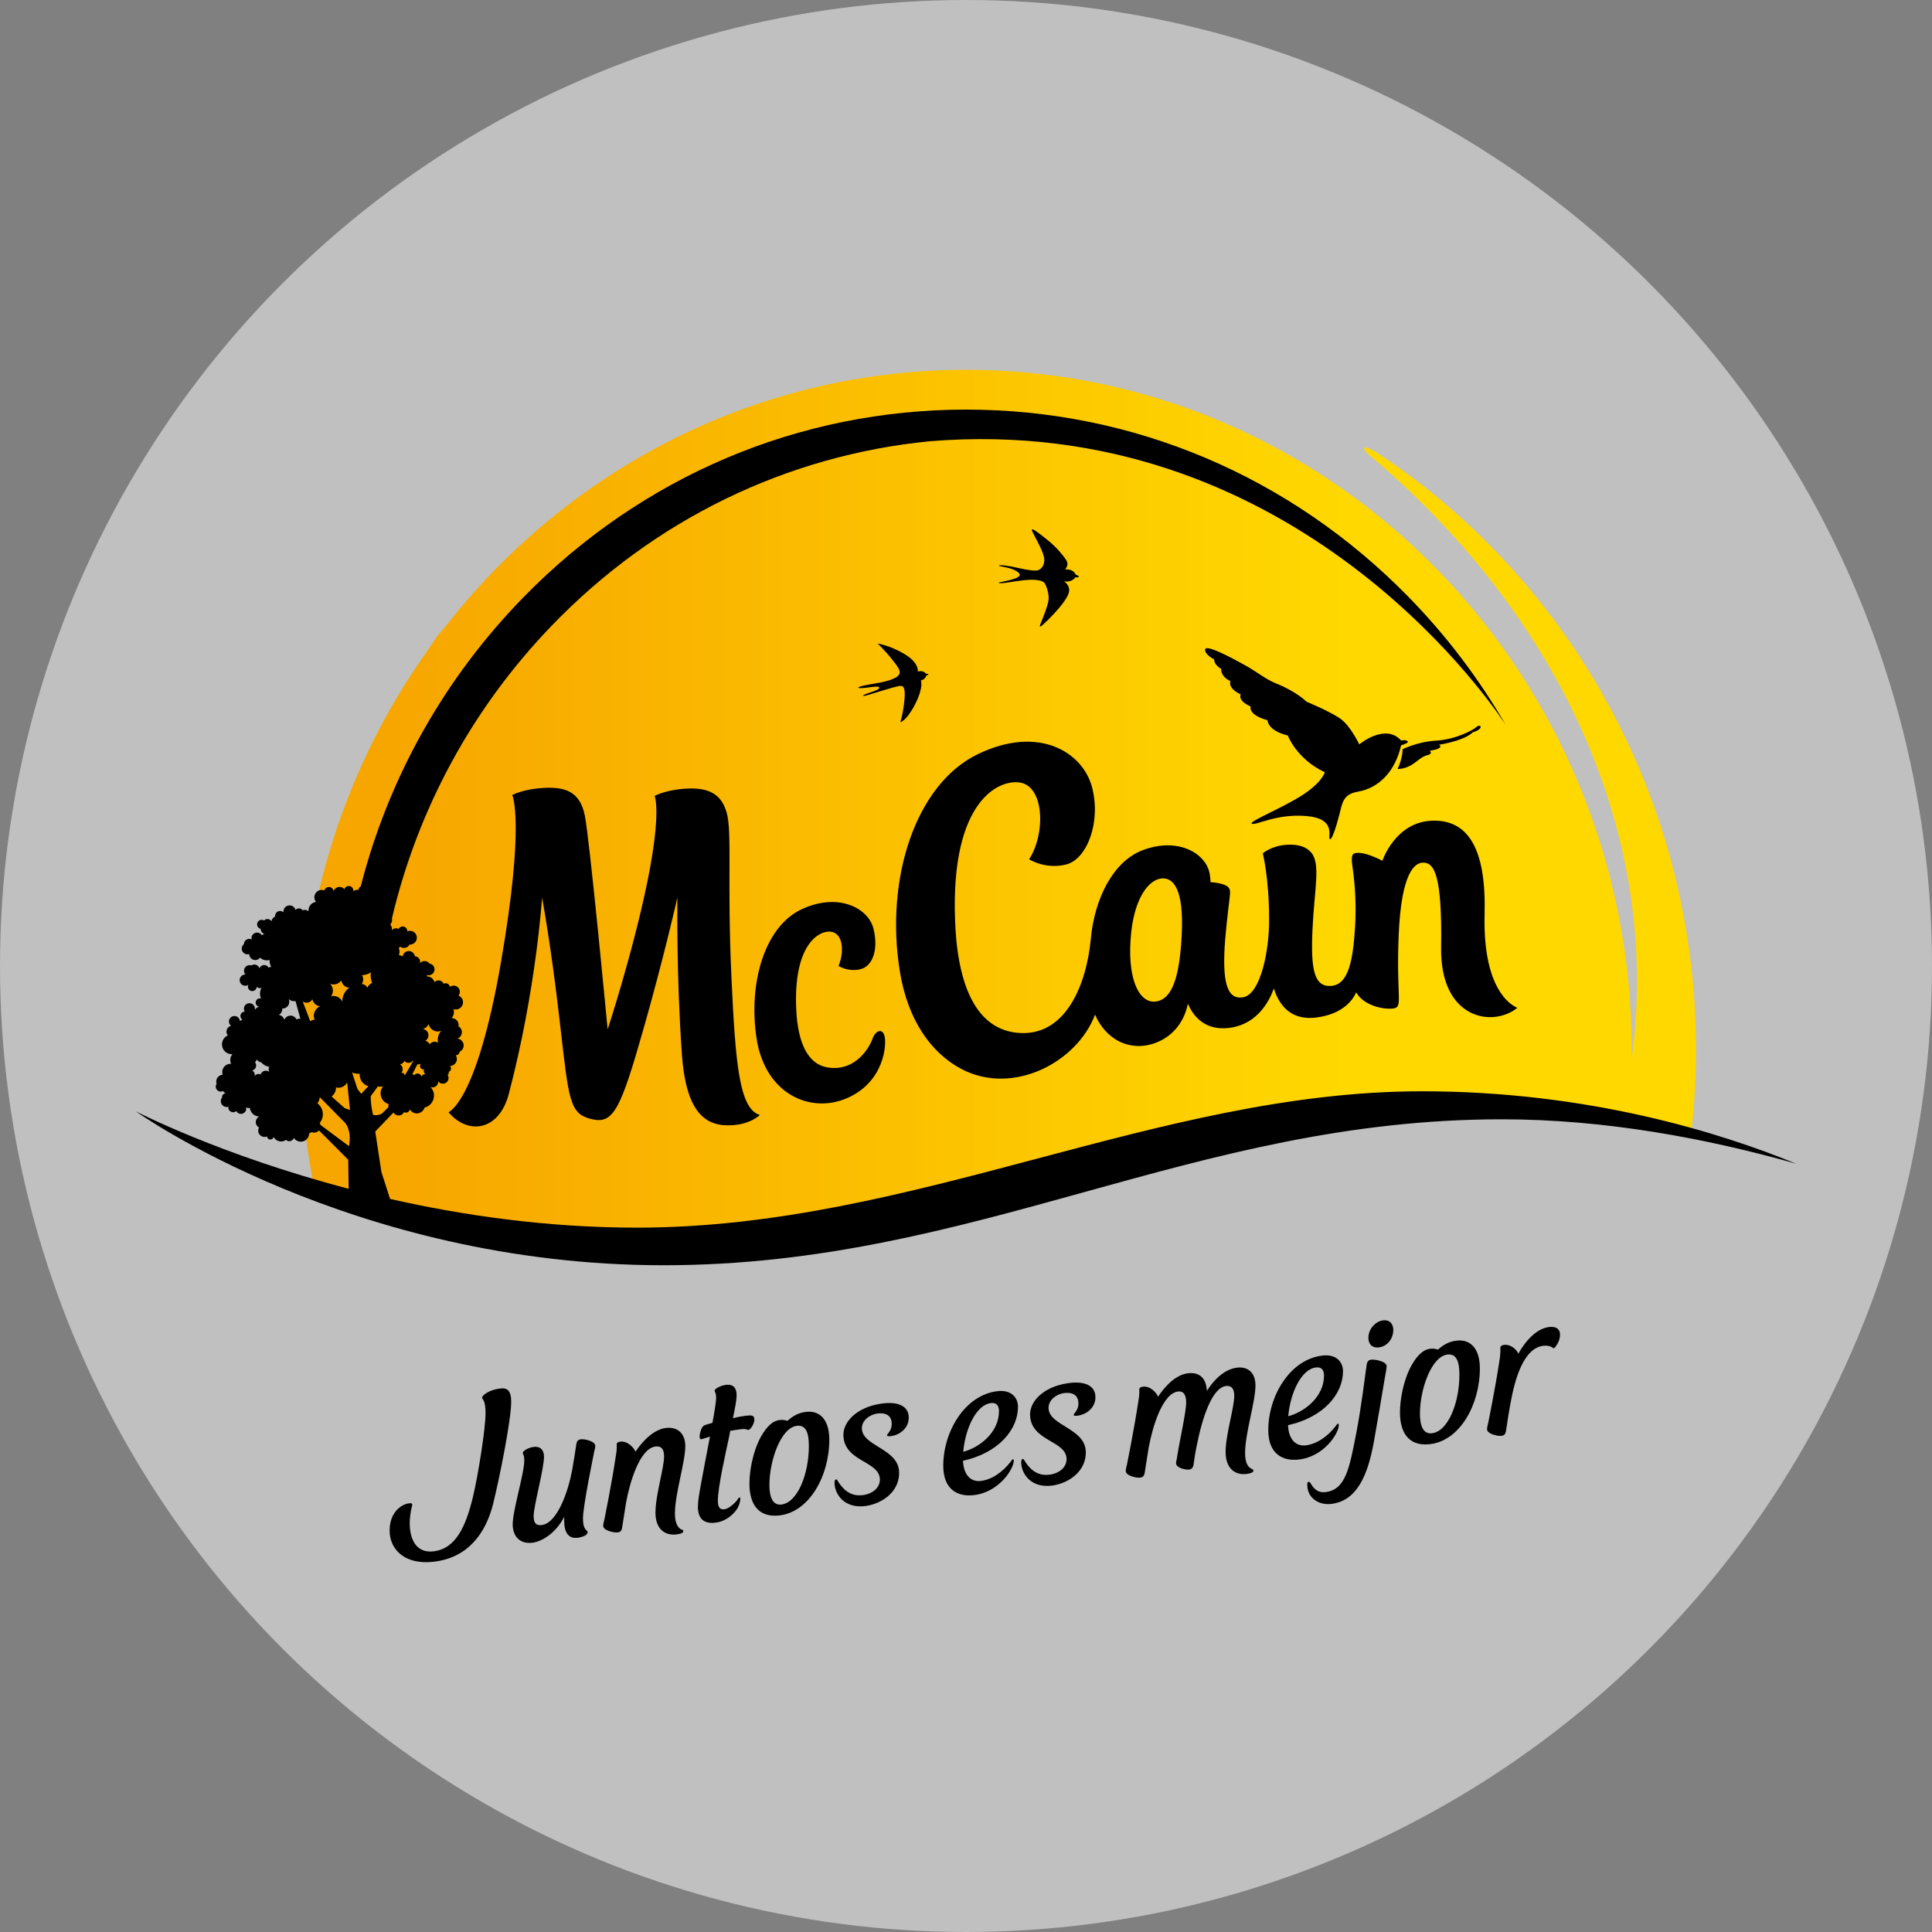 <?xml version="1.0" encoding="UTF-8"?>
<svg xmlns="http://www.w3.org/2000/svg" width="256" height="256" viewBox="0 0 256 256" fill="none">
  <rect x="0" y="0" width="256" height="256" fill="#808080" stroke="none"/>
  <g clip-path="url(#clip0_1113_35991)">
    <circle cx="128" cy="128" r="128" fill="white" fill-opacity="0.5"></circle>
    <g clip-path="url(#clip1_1113_35991)">
      <path d="M36.162 129.097C36.161 129.097 36.161 129.098 36.16 129.098C36.161 129.098 36.161 129.098 36.162 129.097Z" fill="white"></path>
      <path d="M182.839 60.242C180.407 58.646 179.937 59.183 182.279 61.011L182.278 61.013C206.717 81.961 220.24 110.887 216.199 140.358C216.197 140.376 216.193 140.393 216.191 140.41C216.197 139.995 216.207 139.58 216.207 139.164C216.207 89.368 176.724 49 128.02 49C99.565 49 74.263 62.784 58.138 84.172C58.406 83.742 58.677 83.314 58.952 82.89C58.103 84.052 57.281 85.236 56.483 86.438C46.011 101.266 39.835 119.476 39.835 139.164C39.835 145.858 40.551 152.38 41.906 158.658C53.098 162.842 69.143 167.125 87.93 167.125C108.638 167.125 126.398 162.203 143.573 157.442C160.701 152.694 178.412 147.786 198.987 147.786C206.945 147.786 215.344 148.642 224.074 150.33C224.45 147.082 224.669 143.783 224.714 140.44C225.169 106.922 208.424 77.264 182.839 60.242Z" fill="url(#paint0_linear_1113_35991)"></path>
      <path d="M119.009 90.924C118.358 91.05 115.796 91.859 115.008 92.093C114.221 92.327 114.111 92.159 114.922 91.888C115.734 91.618 116.58 91.34 116.51 91.115C116.44 90.89 115.94 90.982 114.722 91.133C113.504 91.284 113.346 91.073 114.609 90.808C115.879 90.542 117.562 90.395 118.634 89.806C119.707 89.216 119.156 88.573 118.141 87.296C117.206 86.119 116.286 85.269 116.286 85.269C116.286 85.269 117.96 85.523 119.902 86.695C121.843 87.868 121.613 88.984 121.613 88.984C121.613 88.984 122.297 88.754 122.68 89.259C122.68 89.259 122.986 89.277 123.02 89.364C123.054 89.45 122.748 89.496 122.748 89.496C122.748 89.496 122.645 90.02 122.015 90.168C122.015 90.168 122.435 90.981 121.276 93.274C120.128 95.546 119.294 95.7 119.294 95.7C119.294 95.7 119.682 94.55 119.845 92.719C120.009 90.894 119.66 90.797 119.009 90.924ZM185.655 98.114C183.536 95.773 180.113 98.632 180.113 98.632C180.113 98.632 178.99 96.269 177.701 95.3C176.411 94.331 173.124 92.98 173.124 92.98C173.124 92.98 171.806 91.636 169.052 90.543C167.711 90.011 166.639 89.069 164.868 88.086C163.097 87.103 159.822 85.366 159.692 86.04C159.56 86.713 160.882 87.369 160.882 87.369C160.882 87.369 160.803 88.041 161.818 88.637C161.818 88.637 161.667 89.604 163.042 90.258C163.042 90.258 162.584 91.144 164.395 92.01C164.395 92.01 163.93 92.837 165.719 93.614C165.719 93.614 165.293 94.7 167.956 95.436C167.956 95.436 167.91 96.787 170.646 97.463C170.646 97.463 171.765 100.54 175.541 102.33C175.541 102.33 175.196 103.722 172.334 105.507C169.58 107.225 165.339 108.905 165.878 109.145C166.464 109.406 169.114 107.784 173.124 108.131C177.036 108.47 175.949 110.764 176.185 111.157C176.412 111.535 177.045 109.625 177.476 107.924C177.881 106.326 177.971 105.236 179.948 104.897C182.692 104.427 184.867 102.235 185.655 98.761C186.601 98.471 186.557 98.306 186.557 98.306C186.425 97.945 185.655 98.114 185.655 98.114ZM132.338 77.246C132.565 77.371 133.793 77.142 134.307 77.066C135.282 76.923 136.161 76.788 137.056 76.83C137.422 76.848 138.097 76.933 138.375 77.207C138.535 77.364 139.045 78.57 138.939 79.487C138.834 80.403 138.039 82.217 137.854 82.714C137.669 83.211 137.803 83.191 138.889 82.115C139.975 81.038 141.521 79.335 141.661 78.358C141.743 77.785 141.419 77.362 141.016 77.024C142.049 77.216 142.517 76.486 142.517 76.486C142.517 76.486 142.967 76.555 142.955 76.418C142.943 76.281 142.523 76.124 142.523 76.124C142.137 75.289 141.157 75.467 141.157 75.467C141.631 74.712 141.524 74.48 140.846 73.618C140.161 72.748 139.457 72.032 138.045 70.95C136.634 69.87 136.484 69.888 137.006 70.87C137.527 71.851 138.313 73.3 138.368 74.056C138.425 74.812 138.069 75.398 137.509 75.567C137.223 75.645 136.41 75.607 134.902 75.254C133.393 74.9 132.378 74.832 132.37 74.954C132.362 75.077 134.486 75.2 135.06 76.008C135.606 76.777 132.086 77.108 132.338 77.246ZM195.124 97.049C196.736 96.554 196.204 95.827 195.627 96.338C195.051 96.849 192.754 97.992 190.31 98.136C187.756 98.288 185.849 99.281 185.849 99.281C185.849 99.281 185.871 100.427 185.193 101.884C185.193 101.884 186.001 101.954 186.95 101.407C187.786 100.923 188.332 100.25 189.131 100.068C189.93 99.886 189.454 99.477 189.454 99.477C191.552 99.155 190.679 98.674 190.679 98.674C190.679 98.674 191.71 98.552 193.107 98.1C194.698 97.584 195.124 97.049 195.124 97.049ZM238 154.197C226.131 150.835 212.673 148.313 198.987 148.313C157.887 148.313 129.396 167.652 87.93 167.652C46.465 167.652 18 147.259 18 147.259C18 147.259 29.132 153.041 46.199 157.521L46.14 153.668L42.271 149.79C42.114 149.965 41.889 150.078 41.636 150.078C41.518 150.078 41.407 150.054 41.304 150.011C41.202 150.086 41.087 150.142 40.965 150.18C40.961 150.785 40.467 151.275 39.858 151.275C39.477 151.275 39.14 151.083 38.941 150.791C38.851 151.038 38.616 151.217 38.336 151.217C38.163 151.217 38.008 151.148 37.892 151.038C37.709 151.171 37.486 151.251 37.243 151.251C36.815 151.251 36.449 151.007 36.265 150.654C36.21 150.849 36.038 150.995 35.824 150.995C35.586 150.995 35.397 150.815 35.368 150.586C35.27 150.626 35.163 150.65 35.05 150.65C34.586 150.65 34.209 150.275 34.209 149.813C34.209 149.666 34.251 149.529 34.319 149.409C34.064 149.266 33.89 148.997 33.89 148.684C33.89 148.364 34.073 148.089 34.339 147.948C33.697 147.92 33.18 147.434 33.103 146.809C33.057 146.819 33.009 146.824 32.961 146.824C32.83 146.824 32.709 146.786 32.604 146.724C32.618 146.779 32.628 146.837 32.628 146.897C32.628 147.283 32.314 147.596 31.927 147.596C31.659 147.596 31.429 147.445 31.311 147.225C31.199 147.321 31.055 147.381 30.895 147.381C30.54 147.381 30.252 147.095 30.252 146.741C30.252 146.71 30.256 146.68 30.261 146.649C30.191 146.67 30.118 146.685 30.041 146.685C29.608 146.685 29.256 146.335 29.256 145.904C29.256 145.723 29.321 145.557 29.426 145.425C29.424 145.408 29.421 145.391 29.421 145.374C29.421 145.106 29.63 144.889 29.894 144.868C29.759 144.8 29.65 144.694 29.578 144.562C29.483 144.615 29.374 144.648 29.256 144.648C28.888 144.648 28.589 144.351 28.589 143.983C28.589 143.846 28.631 143.719 28.702 143.613C28.671 143.52 28.65 143.423 28.65 143.321C28.65 142.833 29.032 142.436 29.514 142.402C29.475 142.29 29.449 142.172 29.449 142.046C29.449 141.445 29.939 140.957 30.544 140.957C30.573 140.957 30.6 140.963 30.628 140.965C30.553 140.81 30.508 140.637 30.508 140.454C30.508 140.157 30.621 139.888 30.802 139.679C30.773 139.681 30.745 139.688 30.715 139.688C29.993 139.688 29.408 139.106 29.408 138.387C29.408 137.855 29.73 137.398 30.191 137.197C30.078 137.06 30.007 136.887 30.007 136.696C30.007 136.321 30.27 136.008 30.622 135.926C30.449 135.793 30.336 135.587 30.336 135.353C30.336 134.951 30.663 134.627 31.066 134.627C31.455 134.627 31.77 134.931 31.791 135.313C31.88 135.221 31.988 135.15 32.109 135.103C31.957 134.998 31.857 134.825 31.857 134.627C31.857 134.308 32.115 134.05 32.436 134.047C32.363 133.934 32.321 133.801 32.321 133.657C32.321 133.256 32.648 132.931 33.051 132.931C33.454 132.931 33.781 133.257 33.781 133.657C33.781 133.704 33.775 133.749 33.767 133.793C33.903 133.609 34.09 133.47 34.308 133.392C34.06 133.333 33.874 133.111 33.874 132.845C33.874 132.535 34.127 132.282 34.44 132.282C34.488 132.282 34.535 132.29 34.58 132.302C34.499 132.104 34.452 131.889 34.452 131.662C34.452 131.377 34.53 131.113 34.654 130.877C34.582 130.911 34.501 130.932 34.414 130.932C34.254 130.932 34.11 130.864 34.007 130.758C34.001 131.072 33.744 131.324 33.428 131.324C33.108 131.324 32.848 131.066 32.848 130.746C32.848 130.657 32.87 130.574 32.906 130.498C32.79 130.572 32.651 130.616 32.503 130.616C32.089 130.616 31.754 130.282 31.754 129.869C31.754 129.457 32.089 129.123 32.503 129.123C32.508 129.123 32.514 129.124 32.519 129.125C32.402 128.993 32.328 128.822 32.328 128.633C32.328 128.221 32.664 127.886 33.078 127.886C33.16 127.886 33.237 127.903 33.311 127.926C33.423 127.853 33.558 127.809 33.702 127.809C34.021 127.809 34.287 128.019 34.38 128.305C34.478 128.054 34.722 127.876 35.009 127.876C35.259 127.876 35.474 128.011 35.592 128.211C35.68 128.154 35.785 128.12 35.898 128.12C35.916 128.12 35.933 128.124 35.95 128.125C35.804 127.878 35.715 127.592 35.715 127.284C35.715 127.251 35.722 127.22 35.724 127.188C35.603 127.225 35.477 127.251 35.345 127.251C35.003 127.251 34.694 127.116 34.464 126.897C34.317 127.088 34.088 127.214 33.827 127.214C33.385 127.214 33.028 126.859 33.025 126.42C32.953 126.442 32.879 126.457 32.799 126.457C32.375 126.457 32.03 126.115 32.03 125.692C32.03 125.447 32.148 125.232 32.328 125.092C32.332 124.712 32.642 124.405 33.024 124.405C33.138 124.405 33.244 124.435 33.339 124.484C33.326 124.43 33.319 124.376 33.319 124.318C33.319 123.906 33.654 123.572 34.068 123.572C34.337 123.572 34.571 123.714 34.703 123.925C34.798 123.847 34.909 123.79 35.034 123.766C34.749 123.663 34.544 123.397 34.538 123.079C34.267 123.017 34.066 122.776 34.066 122.488C34.066 122.152 34.34 121.88 34.678 121.88C34.794 121.88 34.902 121.914 34.995 121.971C35.106 121.852 35.264 121.777 35.441 121.777C35.662 121.777 35.855 121.896 35.962 122.071C36.021 121.789 36.208 121.557 36.458 121.43C36.456 121.409 36.452 121.389 36.452 121.367C36.452 121.004 36.748 120.709 37.113 120.709C37.29 120.709 37.451 120.779 37.57 120.892C37.565 120.855 37.558 120.818 37.558 120.779C37.558 120.332 37.922 119.969 38.371 119.969C38.749 119.969 39.063 120.225 39.155 120.572C39.267 120.447 39.429 120.367 39.61 120.367C39.813 120.367 39.992 120.466 40.104 120.618C40.19 120.586 40.283 120.565 40.38 120.565C40.576 120.565 40.753 120.638 40.89 120.756C40.885 120.715 40.877 120.673 40.877 120.63C40.877 120.051 41.314 119.579 41.876 119.509C41.662 119.245 41.589 118.878 41.722 118.538C41.918 118.036 42.48 117.789 42.978 117.986C43.057 117.727 43.297 117.538 43.584 117.538C43.896 117.538 44.154 117.763 44.209 118.058C44.335 117.745 44.642 117.525 45.002 117.525C45.255 117.525 45.481 117.637 45.638 117.812C45.72 117.573 45.946 117.4 46.214 117.4C46.551 117.4 46.825 117.672 46.825 118.008C46.825 118.044 46.82 118.077 46.814 118.111C46.967 117.979 47.163 117.897 47.382 117.897C47.425 117.897 47.466 117.904 47.508 117.91C47.509 117.709 47.627 117.538 47.797 117.455C51.486 103.077 58.843 89.896 69.393 79.109C85.057 63.093 105.878 54.273 128.02 54.273C150.163 54.273 170.985 63.093 186.65 79.109C191.69 84.263 195.999 89.966 199.531 96.081C199.458 95.966 199.381 95.854 199.307 95.739C196.681 91.803 170.55 54.597 123.213 58.466C104.229 60.327 86.649 68.85 73.099 82.911C62.59 93.817 55.376 107.155 51.94 121.664C51.952 121.726 51.96 121.79 51.96 121.856C51.96 122.08 51.881 122.282 51.758 122.45C51.75 122.483 51.743 122.515 51.736 122.548C51.856 122.691 51.932 122.871 51.932 123.072C51.932 123.141 51.92 123.207 51.905 123.271C52.038 123.106 52.24 122.998 52.471 122.998C52.595 122.998 52.71 123.032 52.813 123.086C52.917 122.895 53.119 122.764 53.353 122.764C53.695 122.764 53.972 123.04 53.972 123.379C53.972 123.388 53.97 123.397 53.969 123.407C54.076 123.363 54.193 123.338 54.316 123.338C54.823 123.338 55.233 123.746 55.233 124.251C55.233 124.756 54.822 125.164 54.316 125.164C54.297 125.164 54.281 125.16 54.264 125.159C54.129 125.425 53.855 125.61 53.536 125.61C53.352 125.61 53.184 125.548 53.048 125.445C52.989 125.51 52.917 125.561 52.836 125.596C52.902 125.76 52.941 125.939 52.941 126.126C52.941 126.286 52.908 126.437 52.859 126.582C53.042 126.585 53.211 126.634 53.362 126.714C53.418 126.321 53.755 126.017 54.166 126.017C54.576 126.017 54.912 126.32 54.969 126.712C55.361 126.732 55.675 127.052 55.675 127.449C55.675 127.51 55.665 127.57 55.651 127.627C55.797 127.455 56.011 127.344 56.255 127.344C56.521 127.344 56.755 127.475 56.899 127.675C57.281 127.728 57.577 128.051 57.577 128.447C57.577 128.878 57.225 129.229 56.791 129.229C56.717 129.229 56.645 129.216 56.577 129.196C56.574 129.258 56.568 129.32 56.554 129.379C56.563 129.379 56.571 129.377 56.578 129.377C57.054 129.377 57.451 129.702 57.567 130.139C57.702 129.997 57.893 129.907 58.105 129.907C58.41 129.907 58.671 130.091 58.786 130.353C58.867 130.31 58.957 130.284 59.053 130.284C59.339 130.284 59.573 130.492 59.614 130.765C59.753 130.661 59.923 130.597 60.108 130.597C60.564 130.597 60.934 130.965 60.934 131.419C60.934 131.61 60.865 131.783 60.756 131.924C61.106 132.066 61.353 132.407 61.353 132.807C61.353 133.335 60.924 133.762 60.394 133.762C60.286 133.762 60.185 133.741 60.088 133.708C60.126 133.828 60.152 133.953 60.152 134.086C60.152 134.402 60.032 134.687 59.841 134.909C59.846 134.909 59.851 134.907 59.857 134.907C60.364 134.907 60.774 135.316 60.774 135.819C60.774 135.878 60.767 135.934 60.757 135.99C61.023 136.15 61.202 136.437 61.202 136.769C61.202 137.159 60.953 137.491 60.606 137.62C61.073 137.662 61.44 138.049 61.44 138.524C61.44 138.893 61.22 139.209 60.904 139.353C60.889 139.619 60.67 139.83 60.4 139.83C60.396 139.83 60.392 139.829 60.387 139.829C60.482 139.974 60.538 140.145 60.538 140.329C60.538 140.828 60.136 141.232 59.636 141.243C59.714 141.332 59.762 141.446 59.762 141.572C59.762 141.78 59.636 141.958 59.455 142.035C59.464 142.069 59.476 142.102 59.476 142.139C59.476 142.262 59.41 142.368 59.316 142.434C59.392 142.551 59.436 142.689 59.436 142.839C59.436 143.257 59.096 143.596 58.676 143.596C58.426 143.596 58.205 143.474 58.067 143.287C58.067 143.297 58.07 143.308 58.07 143.319C58.07 143.741 57.726 144.083 57.302 144.083C57.213 144.083 57.129 144.064 57.049 144.037C57.332 144.331 57.507 144.73 57.507 145.171C57.507 145.941 56.977 146.581 56.266 146.755C56.129 147.202 55.72 147.53 55.232 147.53C54.838 147.53 54.497 147.318 54.306 147.002C54.261 147.245 54.049 147.429 53.795 147.429C53.702 147.429 53.616 147.403 53.54 147.36C53.405 147.624 53.134 147.807 52.819 147.807C52.531 147.807 52.28 147.656 52.135 147.429C52.131 147.428 52.128 147.427 52.124 147.426L49.722 149.933L50.539 155.296L51.686 158.864C61.335 161.052 72.493 162.67 84.395 162.67C121.128 162.67 153.3 144.601 188.424 144.601C210.536 144.599 228.054 150.112 238 154.197ZM56.041 136.357C56.454 136.406 56.776 136.757 56.776 137.187C56.776 137.491 56.615 137.754 56.374 137.901C56.612 137.985 56.812 138.146 56.944 138.359C57.09 138.16 57.323 138.029 57.588 138.029C57.76 138.029 57.919 138.085 58.049 138.178C58.02 138.048 58.003 137.914 58.003 137.776C58.003 137.323 58.172 136.913 58.443 136.592C58.306 136.645 58.159 136.677 58.003 136.677C57.42 136.677 56.933 136.267 56.807 135.717C56.648 136.023 56.374 136.254 56.041 136.357ZM54.642 142.338C54.736 142.352 54.816 142.404 54.871 142.478C54.977 142.338 55.141 142.247 55.329 142.247C55.575 142.247 55.783 142.403 55.865 142.622C55.962 142.439 56.152 142.313 56.371 142.313C56.373 142.313 56.374 142.313 56.376 142.313C56.239 142.232 56.143 142.088 56.143 141.917C56.143 141.833 56.171 141.758 56.21 141.69C56.179 141.696 56.151 141.708 56.118 141.708C55.861 141.708 55.654 141.499 55.654 141.241C55.654 141.122 55.702 141.016 55.774 140.934C55.666 141.001 55.54 141.041 55.405 141.041C55.37 141.041 55.34 141.029 55.307 141.024C55.125 141.392 54.872 141.899 54.642 142.338ZM52.992 141.011C53.211 141.15 53.359 141.394 53.359 141.675C53.359 141.862 53.292 142.032 53.182 142.167C53.21 142.16 53.236 142.149 53.267 142.149C53.466 142.149 53.626 142.312 53.626 142.512C53.626 142.515 53.625 142.518 53.624 142.521L54.756 140.598C54.744 140.572 54.728 140.548 54.719 140.521C54.591 140.712 54.373 140.837 54.127 140.837C53.909 140.837 53.715 140.736 53.584 140.581C53.496 140.828 53.267 141.004 52.992 141.011ZM35.678 142.031C35.624 141.927 35.593 141.811 35.593 141.688C35.593 141.564 35.626 141.448 35.678 141.345C35.256 141.302 34.888 141.093 34.633 140.78C34.377 140.727 34.155 140.585 33.991 140.393C33.964 140.536 33.895 140.66 33.789 140.748C33.879 140.868 33.942 141.01 33.942 141.172C33.942 141.499 33.72 141.763 33.423 141.848C33.629 141.974 33.774 142.191 33.774 142.452C33.774 142.508 33.755 142.559 33.742 142.612C33.848 142.429 34.036 142.3 34.262 142.3C34.36 142.3 34.449 142.328 34.532 142.37C34.633 142.08 34.904 141.871 35.226 141.871C35.397 141.873 35.553 141.933 35.678 142.031ZM39.804 135.002L39.157 132.651C39.079 132.663 38.999 132.67 38.918 132.665C38.662 132.65 38.434 132.542 38.257 132.381C38.311 132.506 38.34 132.644 38.332 132.79C38.303 133.283 37.887 133.658 37.398 133.638C37.401 133.676 37.405 133.714 37.403 133.753C37.385 134.069 37.206 134.336 36.952 134.483C37.304 134.539 37.581 134.796 37.674 135.13C37.817 134.787 38.161 134.554 38.55 134.576C38.888 134.596 39.167 134.804 39.303 135.091C39.412 135.016 39.545 134.975 39.686 134.982C39.727 134.985 39.766 134.992 39.804 135.002ZM43.745 130.363C43.97 130.596 44.109 130.914 44.109 131.264C44.109 131.545 44.018 131.802 43.868 132.014C43.972 131.987 44.078 131.968 44.189 131.968C44.704 131.968 45.145 132.275 45.35 132.715C45.35 132.713 45.35 132.712 45.35 132.71C45.35 131.953 45.717 131.286 46.278 130.867C45.735 130.854 45.295 130.436 45.237 129.9C45.004 130.23 44.623 130.447 44.189 130.447C44.033 130.448 43.885 130.415 43.745 130.363ZM41.586 134.532C41.618 133.991 41.952 133.546 42.41 133.337C41.9 133.282 41.498 132.903 41.394 132.416C41.228 132.697 40.919 132.88 40.573 132.86C40.398 132.849 40.24 132.788 40.108 132.692L41.119 135.342C41.242 135.205 41.421 135.121 41.618 135.132C41.644 135.134 41.667 135.14 41.691 135.144C41.614 134.955 41.574 134.749 41.586 134.532ZM45.747 148.804L42.373 145.381C42.352 145.685 42.238 145.961 42.057 146.183C42.494 146.526 42.78 147.051 42.78 147.647C42.78 148.085 42.622 148.482 42.37 148.802C42.416 148.881 42.445 148.969 42.466 149.06L46.239 151.87C46.645 149.761 45.747 148.804 45.747 148.804ZM46.377 147.086L46.003 143.408C45.797 143.836 45.365 144.133 44.862 144.133C44.742 144.133 44.628 144.111 44.518 144.08C44.519 144.098 44.524 144.115 44.524 144.133C44.524 144.61 44.29 145.03 43.933 145.289L45.67 146.831L46.377 147.086ZM48.815 143.922C48.151 143.743 47.659 143.138 47.659 142.411C47.659 142.366 47.668 142.325 47.671 142.281C47.625 142.284 47.579 142.288 47.533 142.288C47.222 142.288 46.927 142.224 46.657 142.113L47.371 144.303L47.867 144.931L48.815 143.922ZM49.303 130.238C49.182 129.921 49.112 129.579 49.112 129.219C49.112 129.093 49.123 128.971 49.138 128.85C48.8 129.075 48.398 129.207 47.964 129.215C48.067 129.377 48.128 129.568 48.128 129.775C48.128 130.006 48.052 130.217 47.926 130.391C48.258 130.392 48.544 130.593 48.667 130.882C48.792 130.595 49.019 130.365 49.303 130.238ZM50.604 147.559L51.459 146.721C51.455 146.687 51.45 146.654 51.45 146.619C51.45 146.506 51.472 146.399 51.514 146.302C50.889 146.127 50.428 145.555 50.428 144.87C50.428 144.517 50.554 144.197 50.758 143.941C50.643 143.971 50.524 143.99 50.401 143.99C50.288 143.99 50.178 143.976 50.073 143.95L49.124 145.247C49.123 146.67 49.445 147.736 49.445 147.736C50.086 147.869 50.604 147.559 50.604 147.559ZM201.051 133.547C197.819 136.163 190.806 135.096 190.953 125.519C191.1 115.941 190.05 114.227 188.5 114.307C187.502 114.358 185.678 115.503 185.331 123.952C184.985 132.4 186.005 133.507 184.53 133.637C183.002 133.771 181.099 133.152 180.124 132.076C179.962 131.896 179.822 131.705 179.7 131.492C179.37 132.271 178.161 134.328 174.489 134.818C171.643 135.198 169.735 133.904 168.788 130.989C168.237 132.534 166.728 135.553 163.224 136.15C160.487 136.616 158.488 135.5 157.395 132.994C157.11 134.583 155.974 137.272 152.805 138.294C152.18 138.495 151.547 138.596 150.92 138.604V138.606C146.594 138.563 145.103 134.433 145.103 134.433C142.708 140.794 134.191 145.237 127.38 141.64C123.424 139.551 120.286 135.217 119.238 128.743C117.227 116.327 121.374 103.94 129.485 99.971C137.596 96.002 143.462 99.656 144.694 104.281C145.925 108.907 144.046 113.847 141.28 114.547C138.514 115.248 136.368 113.861 136.368 113.861C138.578 110.382 138.327 104.395 135.323 103.726C132.583 103.115 125.948 105.834 126.551 121.925C126.579 122.668 126.626 123.513 126.705 124.414C127.163 129.334 128.74 136.152 134.648 136.836C141.246 137.6 143.995 130.294 144.535 124.414C145.031 119.037 147.508 114.176 151.328 112.689C156.088 110.837 159.807 113.09 160.285 115.757C160.354 116.148 160.392 116.525 160.404 116.888C161.199 116.945 161.92 117.081 162.41 117.32C162.918 117.568 163.014 117.892 162.985 118.435C162.956 118.978 162.529 122.067 162.339 124.525C161.922 129.892 162.499 132.594 164.778 132.129C167.023 131.679 168.22 125.936 168.161 121.668C168.161 116.422 167.328 113.075 167.328 113.075C167.328 113.075 168.445 112.073 170.47 111.939C171.72 111.859 172.976 112.062 173.742 112.964C175.015 114.46 174.168 117.762 173.917 123.067C173.663 128.444 174.112 130.844 176.428 130.632C178.672 130.428 179.285 127.317 179.565 122.64C179.69 120.219 179.605 117.712 179.264 115.257C179.077 113.899 179.001 113.205 179.512 113.062C180.721 112.723 183.171 114.053 183.171 114.053C183.171 114.053 184.869 108.944 189.709 108.748C194.549 108.552 196.941 112.485 196.717 121.105C196.494 129.725 199.253 132.74 201.051 133.547ZM153.92 116.398C152.281 116.546 150.175 118.891 149.803 124.541C149.431 130.191 151.142 133.054 153.237 132.695C155.331 132.337 156.318 129.449 156.588 123.736C156.859 117.977 155.56 116.25 153.92 116.398ZM90.358 139.742C90.778 145.632 92.41 148.869 95.956 149.093C99.176 149.296 100.68 147.74 100.68 147.74C97.957 146.92 97.45 140.959 96.918 129.448C96.335 116.855 97.021 110.33 96.3 107.717C95.579 105.104 93.751 104.353 91.002 104.491C88.254 104.629 86.742 105.462 86.742 105.462C86.742 105.462 87.689 107.497 85.768 116.891C83.846 126.284 80.515 136.4 80.515 136.4C80.515 136.4 78.137 111.194 77.482 108.017C76.826 104.841 74.826 104.261 72.078 104.399C69.636 104.523 68.172 105.193 67.876 105.341C67.876 105.341 69.592 108.887 66.391 127.439C63.173 146.1 59.431 147.37 59.431 147.37C61.899 150.348 66.089 149.996 67.418 144.948C71.056 131.122 71.824 118.939 71.824 118.939C71.824 118.939 72.986 125 74.177 135.407C75.385 145.966 75.458 147.567 78.381 148.287C81.304 149.008 82.242 146.965 85.308 136.189C87.987 126.773 89.764 118.912 89.764 118.912C89.764 118.912 89.596 129.053 90.358 139.742ZM112.29 145.486C117.191 143.322 117.509 138.37 117.2 137.263C116.892 136.155 115.959 136.613 115.605 137.652C115.251 138.692 113.437 141.999 109.741 141.455C106.045 140.91 105.562 135.863 105.485 133.217C105.242 124.764 108.812 123.127 110.27 123.484C111.728 123.84 111.865 126.165 111.112 127.993C111.112 127.993 112.374 128.825 114.015 128.426C115.656 128.027 116.433 125.762 115.73 123.018C115.027 120.274 110.975 118.212 106.154 120.516C101.332 122.819 99.127 130.238 100.248 137.597C101.368 144.955 107.388 147.651 112.29 145.486Z" fill="black"></path>
      <path d="M65.351 199.229C64.371 203.188 61.986 206.445 57.411 206.946C53.62 207.361 51.628 205.308 51.628 202.806C51.628 200.04 53.589 199.266 54.078 199.212C54.601 199.154 54.699 199.177 54.568 199.652C53.817 202.764 54.535 205.878 57.411 205.563C60.45 205.23 61.724 202.161 62.639 198.472C63.39 195.362 64.338 189.2 64.338 187.291C64.338 185.381 63.881 185.464 63.881 185.2C63.881 184.904 64.763 184.149 66.331 183.977C67.213 183.881 67.736 184.251 67.736 185.733C67.736 188.169 66.2 195.777 65.351 199.229Z" fill="black"></path>
      <path d="M78.716 192.431C78.683 192.665 77.246 199.572 77.246 201.184C77.246 202.863 77.867 202.697 77.867 203.026C77.867 203.289 77.507 203.625 76.527 203.765C75.22 203.908 74.664 202.948 74.763 200.995C73.684 203.089 71.854 204.276 70.515 204.424C68.881 204.603 67.966 203.584 67.933 202.04C67.933 200.065 69.469 195.287 69.469 193.51C69.469 192.753 69.273 192.708 69.273 192.51C69.273 192.28 69.959 191.809 70.743 191.724C71.691 191.619 72.083 192.235 72.083 193.025C72.083 194.639 70.71 199.53 70.71 200.913C70.71 201.868 71.102 202.154 71.756 202.082C73.88 201.85 75.318 197.478 75.807 194.823C76.134 192.845 76.232 192.373 76.363 191.372C76.428 191.036 76.526 190.762 76.984 190.711C77.474 190.657 78.878 190.964 78.878 191.59C78.879 191.853 78.781 192.127 78.716 192.431Z" fill="black"></path>
      <path d="M89.433 200.541C89.433 201.924 89.858 202.404 90.218 202.629C90.381 202.709 90.545 202.725 90.545 202.857C90.545 203.087 90.317 203.243 89.597 203.322C88.094 203.487 86.852 202.602 86.852 200.429C86.852 198.125 87.995 194.544 87.995 192.962C87.995 191.942 87.571 191.593 86.884 191.668C84.76 191.9 83.453 196.422 82.963 199.077C82.636 201.088 82.603 201.388 82.439 202.394C82.375 202.763 82.276 203.004 81.819 203.054C81.328 203.108 79.924 202.801 79.924 202.175C79.924 201.912 80.022 201.637 80.087 201.334C80.12 201.101 80.969 197.123 81.623 192.771C81.754 192.065 81.721 191.542 81.721 191.344C81.721 191.147 81.949 191.056 82.211 191.027C83.191 190.92 84.008 191.851 84.205 192.356C85.25 190.793 86.72 189.38 88.256 189.212C89.89 189.033 90.805 190.052 90.805 191.6C90.806 193.773 89.433 197.907 89.433 200.541Z" fill="black"></path>
      <path d="M99.171 189.466C98.975 189.487 98.943 189.293 98.256 189.368C97.766 189.422 97.244 189.511 96.753 189.598C96.72 189.832 96.656 190.103 96.623 190.337C96.198 192.326 95.12 197.02 95.12 198.863C95.12 199.851 95.478 200.042 96.002 199.985C96.557 199.923 97.374 199.176 97.701 198.745C97.832 198.534 97.865 198.43 97.995 198.417C98.061 198.409 98.093 198.471 98.093 198.603C98.093 198.833 97.995 199.502 97.571 200.075C97.179 200.612 96.231 201.605 94.761 201.766C93.225 201.934 92.506 201.19 92.473 199.745C92.473 198.889 92.637 197.949 92.997 196.033C93.193 194.925 93.65 192.57 94.075 190.351C93.454 190.55 93.062 190.692 92.964 190.703C92.8 190.722 92.703 190.666 92.703 190.337C92.703 189.941 92.964 189.024 93.291 188.89C93.454 188.806 93.879 188.661 94.402 188.537C94.696 186.957 94.892 185.685 94.892 185.257C94.892 184.533 94.696 184.455 94.696 184.258C94.696 184.028 95.448 183.584 96.232 183.497C97.18 183.393 97.605 183.939 97.605 184.861C97.605 185.552 97.376 186.697 97.115 187.911C97.899 187.726 98.552 187.622 98.912 187.583C99.631 187.504 99.958 187.534 99.958 188.127C99.956 188.59 99.498 189.43 99.171 189.466Z" fill="black"></path>
      <path d="M103.257 200.804C100.284 201.13 99.303 199.032 99.303 196.595C99.303 194.949 99.728 192.401 100.806 190.405C101.655 188.895 102.472 188.247 103.322 188.154C103.812 188.1 104.106 188.2 104.334 188.273C105.086 187.598 105.837 187.186 106.85 187.076C108.549 186.89 109.889 188.027 109.889 190.76C109.889 195.601 107.211 200.372 103.257 200.804ZM105.609 188.925C103.452 189.161 101.95 193.572 101.95 196.766C101.95 198.477 102.44 199.477 103.518 199.36C105.707 199.12 107.178 195.271 107.178 191.617C107.178 189.971 106.851 188.789 105.609 188.925Z" fill="black"></path>
      <path d="M118.059 190.294C117.699 190.333 117.536 190.318 117.536 190.187C117.536 189.957 118.19 189.621 118.157 188.604C118.124 187.587 117.405 187.139 116.229 187.3C115.281 187.438 114.171 188.184 114.204 189.301C114.269 191.631 119.007 191.935 119.137 195.016C119.235 197.573 117.013 199.199 114.759 199.545C111.916 199.956 110.61 198.024 110.577 196.514C110.577 196.151 110.674 196.042 110.773 196.031C110.904 196.017 110.936 196.112 111.034 196.266C112.047 197.934 113.223 198.266 114.4 198.103C115.772 197.887 116.622 197.036 116.589 195.987C116.491 193.561 111.884 193.704 111.754 190.229C111.688 188.457 113.453 186.487 116.719 185.997C119.073 185.64 120.346 186.357 120.412 187.732C120.477 189.173 119.301 190.124 118.059 190.294Z" fill="black"></path>
      <path d="M127.601 193.561C127.698 195.592 128.744 196.366 129.92 196.237C131.391 196.076 132.828 195.096 133.939 193.658C134.037 193.548 134.102 193.376 134.201 193.365C134.299 193.355 134.331 193.417 134.331 193.548C134.331 194.668 132.306 197.819 128.908 198.126C126.882 198.315 124.987 197.37 124.987 194.21C124.987 189.699 127.863 184.809 132.208 184.333C133.974 184.14 134.888 185.159 134.888 186.411C134.888 189.438 132.306 192.519 127.601 193.561ZM131.325 185.911C129.332 186.129 127.895 189.349 127.633 192.373C129.789 191.808 132.371 189.812 132.371 186.982C132.371 186.225 132.011 185.836 131.325 185.911Z" fill="black"></path>
      <path d="M142.794 187.585C142.436 187.624 142.272 187.609 142.272 187.478C142.272 187.248 142.926 186.912 142.893 185.895C142.86 184.878 142.142 184.431 140.965 184.592C140.018 184.729 138.907 185.475 138.939 186.592C139.005 188.922 143.742 189.226 143.873 192.307C143.971 194.864 141.749 196.49 139.495 196.836C136.653 197.247 135.346 195.315 135.312 193.805C135.312 193.442 135.41 193.333 135.508 193.323C135.639 193.308 135.672 193.404 135.77 193.557C136.783 195.225 137.958 195.557 139.136 195.394C140.507 195.178 141.357 194.327 141.324 193.278C141.227 190.852 136.62 190.995 136.488 187.52C136.423 185.748 138.188 183.778 141.455 183.288C143.807 182.931 145.082 183.647 145.148 185.023C145.213 186.463 144.036 187.415 142.794 187.585Z" fill="black"></path>
      <path d="M164.981 192.528C164.981 193.911 165.406 194.391 165.766 194.582C165.929 194.696 166.093 194.712 166.093 194.844C166.093 195.041 165.864 195.23 165.146 195.309C163.643 195.474 162.401 194.589 162.401 192.383C162.401 190.112 163.544 186.53 163.544 184.949C163.544 183.928 163.12 183.58 162.466 183.651C160.604 183.855 159.297 187.883 158.577 191.55C158.349 192.596 158.283 193.228 158.153 194.066C158.087 194.402 157.989 194.676 157.532 194.727C157.043 194.78 155.834 194.485 155.834 193.893C155.834 193.629 155.932 193.388 155.964 193.088C156.291 190.945 157.173 187.128 157.173 185.844C157.173 184.757 156.78 184.307 156.128 184.378C154.004 184.611 152.697 189.166 152.206 191.82C151.88 193.798 151.847 194.098 151.683 195.136C151.617 195.473 151.52 195.747 151.062 195.797C150.573 195.85 149.167 195.543 149.167 194.919C149.167 194.655 149.266 194.348 149.331 194.045C149.364 193.811 150.213 189.833 150.867 185.482C150.998 184.777 150.966 184.285 150.966 184.088C150.966 183.891 151.194 183.766 151.456 183.738C152.436 183.631 153.253 184.561 153.449 185.067C154.495 183.504 155.899 182.132 157.435 181.964C158.938 181.8 159.82 182.592 159.919 184.293C160.965 182.632 162.403 181.387 163.938 181.219C165.506 181.047 166.356 182.04 166.356 183.588C166.354 185.761 164.981 189.894 164.981 192.528Z" fill="black"></path>
      <path d="M170.669 188.844C170.766 190.875 171.812 191.649 172.988 191.52C174.458 191.359 175.896 190.378 177.007 188.939C177.105 188.829 177.17 188.658 177.269 188.647C177.367 188.636 177.399 188.699 177.399 188.83C177.399 189.95 175.374 193.102 171.975 193.408C169.949 193.597 168.054 192.652 168.054 189.492C168.054 184.981 170.93 180.09 175.275 179.615C177.041 179.422 177.955 180.44 177.955 181.691C177.955 184.72 175.373 187.802 170.669 188.844ZM174.393 181.193C172.4 181.412 170.963 184.63 170.7 187.655C172.857 187.09 175.439 185.095 175.439 182.264C175.439 181.506 175.079 181.118 174.393 181.193Z" fill="black"></path>
      <path d="M183.51 182.499C183.347 183.537 182.235 190.046 182.073 190.886C181.257 195.519 179.785 198.907 176.355 199.282C174.754 199.458 173.218 198.507 173.218 196.729C173.218 196.465 173.284 196.36 173.382 196.349C173.512 196.335 173.611 196.422 173.741 196.672C174.133 197.32 174.688 197.819 175.603 197.718C178.315 197.421 178.806 194.504 179.688 190.028C180.406 186.36 180.93 181.858 181.092 180.82C181.158 180.484 181.256 180.21 181.713 180.16C182.204 180.106 183.739 180.398 183.739 181.024C183.738 181.289 183.575 182.195 183.51 182.499ZM182.66 178.542C181.909 178.625 181.32 178.195 181.32 177.273C181.32 176.022 182.333 175.056 183.281 174.951C184.13 174.859 184.621 175.397 184.621 176.253C184.622 177.176 184 178.396 182.66 178.542Z" fill="black"></path>
      <path d="M189.457 191.362C186.482 191.688 185.503 189.589 185.503 187.153C185.503 185.507 185.927 182.958 187.006 180.963C187.855 179.455 188.672 178.806 189.521 178.713C190.012 178.659 190.306 178.758 190.535 178.832C191.287 178.157 192.038 177.746 193.051 177.635C194.749 177.449 196.09 178.586 196.09 181.318C196.09 186.158 193.411 190.929 189.457 191.362ZM191.809 179.483C189.653 179.719 188.15 184.13 188.15 187.324C188.15 189.036 188.64 190.036 189.719 189.918C191.908 189.678 193.378 185.83 193.378 182.176C193.378 180.529 193.051 179.347 191.809 179.483Z" fill="black"></path>
      <path d="M206.122 178.442C206.056 178.548 205.991 178.621 205.893 178.631C205.795 178.642 205.73 178.615 205.665 178.525C205.436 178.385 205.077 178.26 204.522 178.321C201.843 178.615 200.699 182.855 200.143 185.978C199.784 187.96 199.719 188.559 199.555 189.598C199.489 189.935 199.392 190.209 198.934 190.259C198.444 190.312 197.04 190.006 197.04 189.38C197.04 189.116 197.137 188.809 197.203 188.506C197.236 188.272 198.085 184.294 198.739 179.942C198.838 179.241 198.805 178.75 198.805 178.552C198.805 178.355 199.067 178.227 199.295 178.202C200.276 178.095 201.027 178.934 201.19 179.377C202.498 177.029 204.033 175.972 205.274 175.835C206.32 175.72 206.712 176.204 206.712 176.83C206.712 177.456 206.449 178.011 206.122 178.442Z" fill="black"></path>
    </g>
  </g>
  <defs>
    <linearGradient id="paint0_linear_1113_35991" x1="39.835" y1="108.062" x2="224.724" y2="108.062" gradientUnits="userSpaceOnUse">
      <stop offset="0.064" stop-color="#F7A600"></stop>
      <stop offset="0.75" stop-color="#FFD800"></stop>
    </linearGradient>
    <clipPath id="clip0_1113_35991">
      <rect width="256" height="256" fill="white"></rect>
    </clipPath>
    <clipPath id="clip1_1113_35991">
      <rect width="220" height="158" fill="white" transform="translate(18 49)"></rect>
    </clipPath>
  </defs>
</svg>
